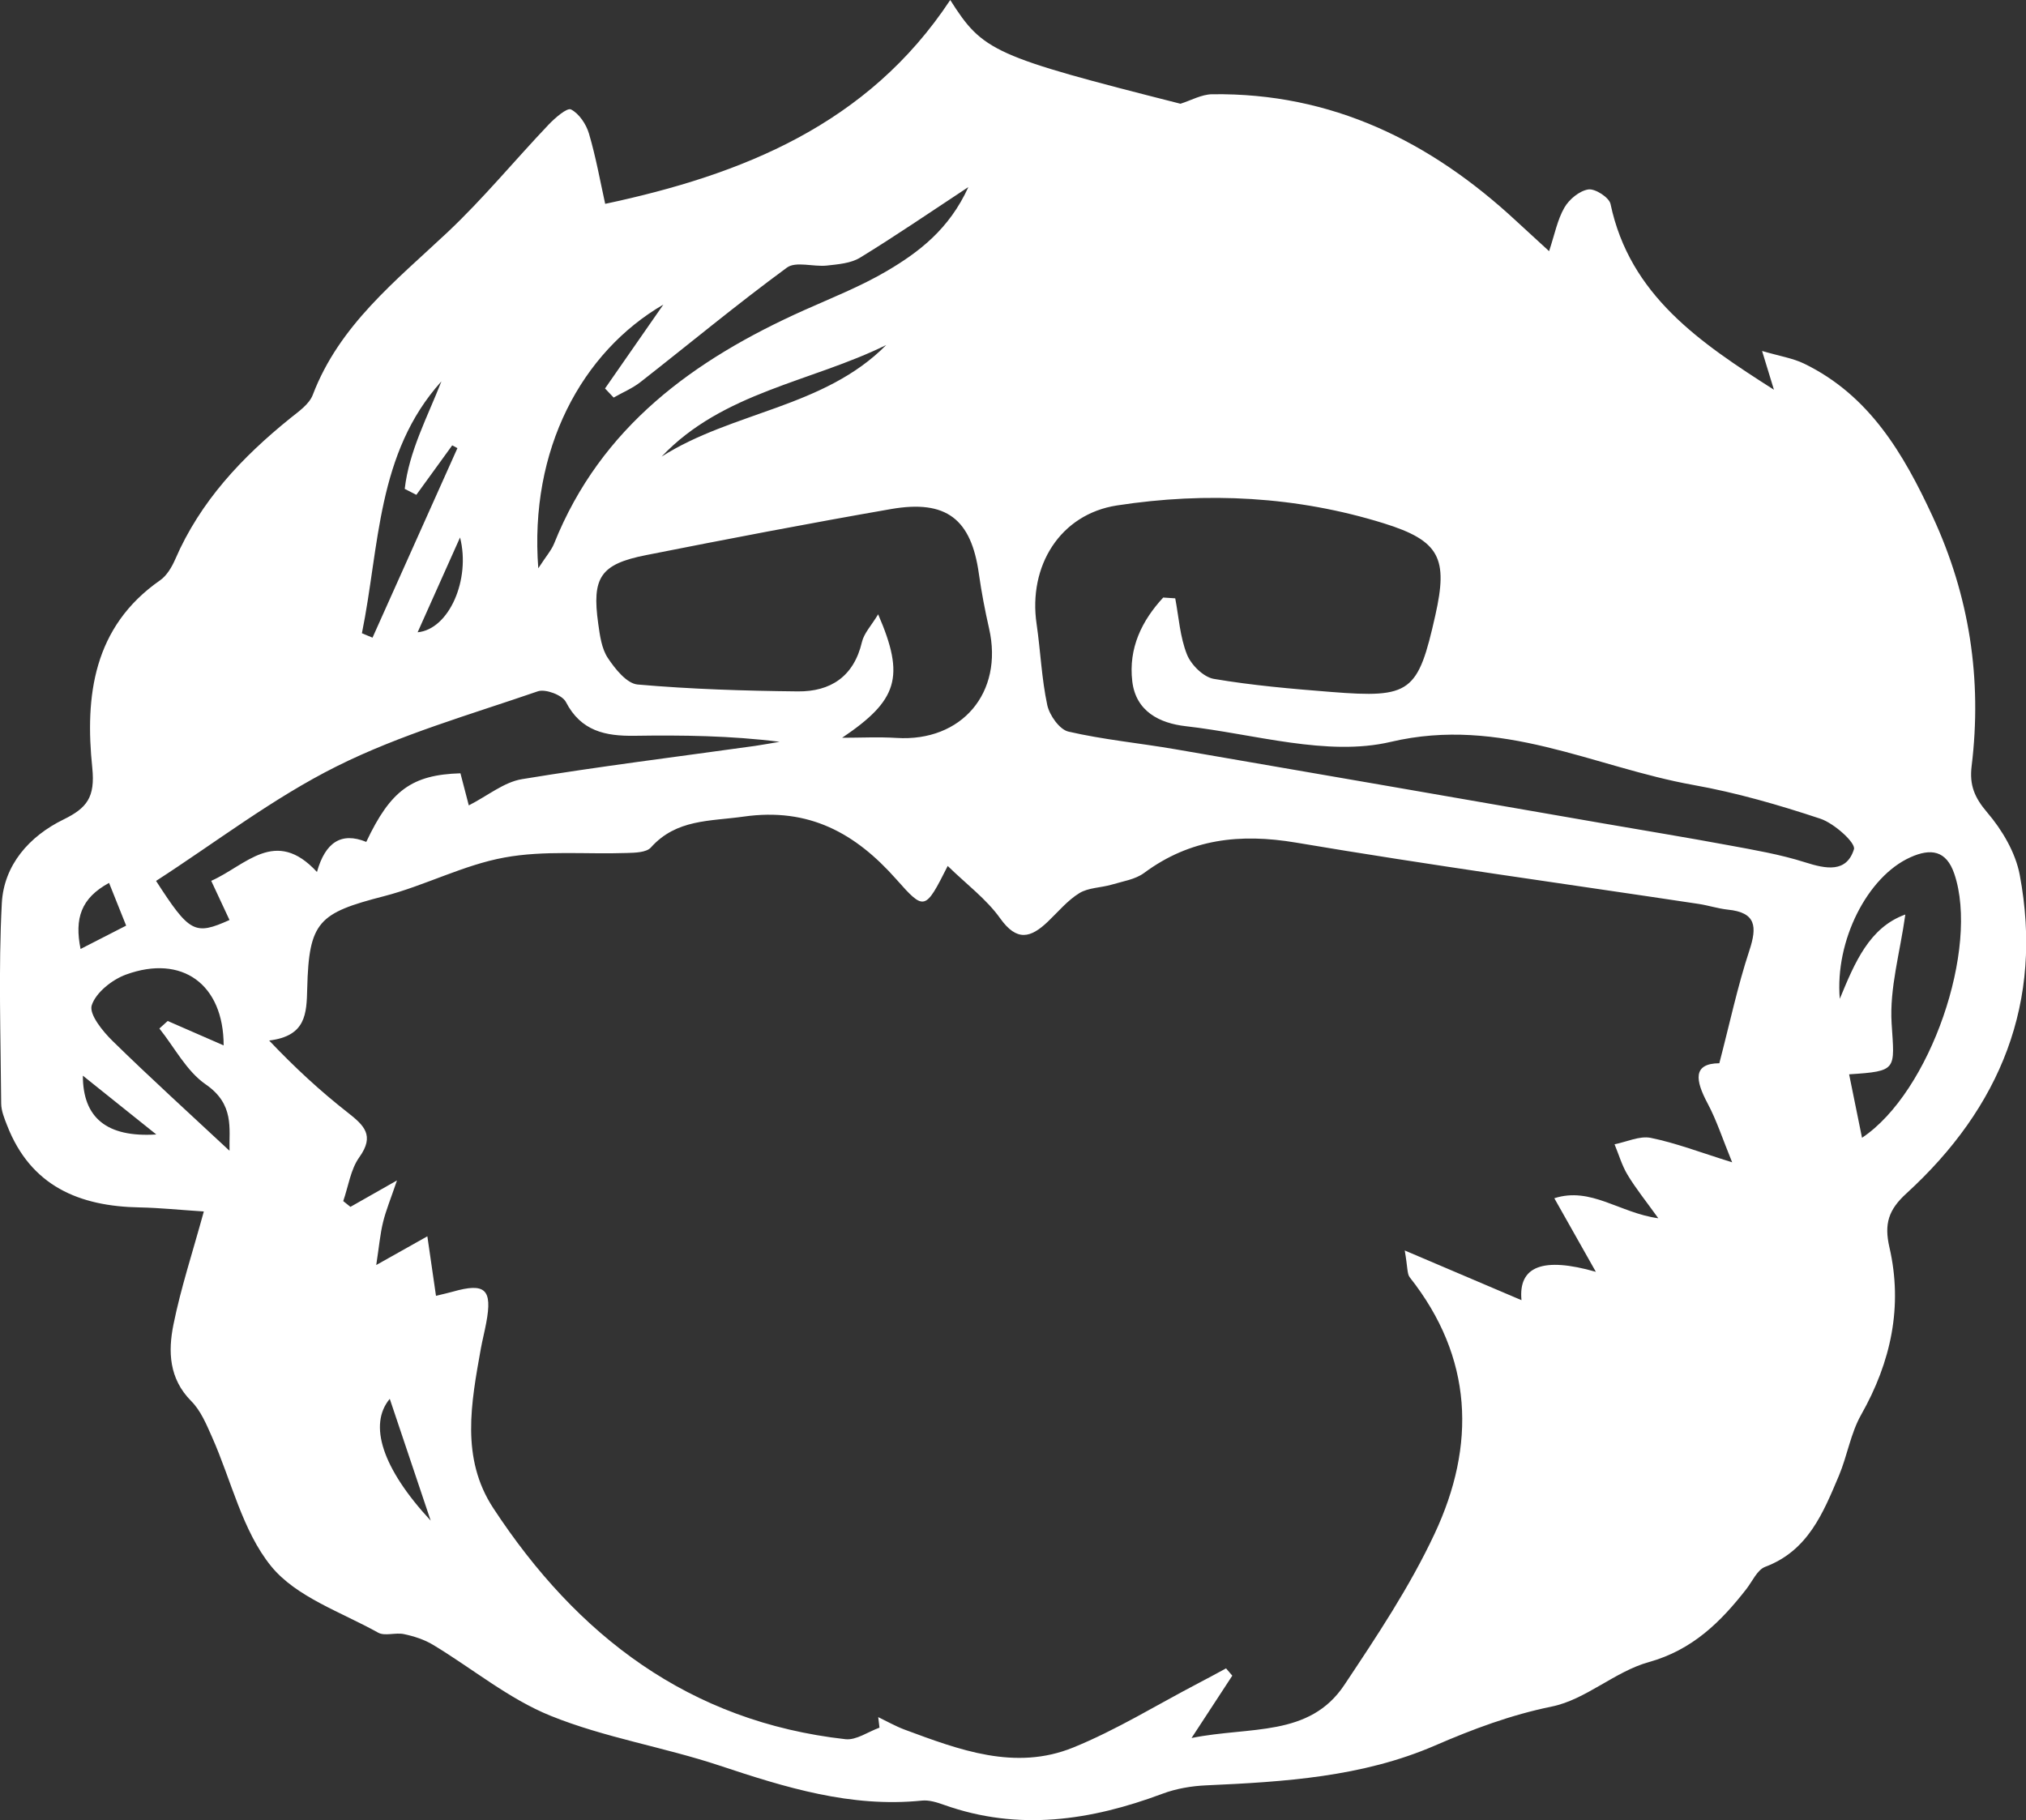 <svg xmlns="http://www.w3.org/2000/svg" id="a" width="256" height="230" viewBox="0 0 256 230"><rect x="0" y="0" width="256" height="230" fill="#333333" stroke="none"/><path d="M25.73,153.09c-2.98-.19-5.52-.46-8.06-.51-7.67-.13-13.79-2.7-16.77-10.36-.35-.89-.74-1.84-.75-2.76-.06-8.45-.36-16.91,.08-25.33,.26-4.82,3.47-8.46,7.79-10.57,2.96-1.45,4.02-2.8,3.64-6.54-.94-9.04,.11-17.8,8.57-23.69,.85-.59,1.48-1.67,1.91-2.65,3.17-7.33,8.44-12.91,14.55-17.84,1.06-.85,2.38-1.76,2.83-2.94,3.36-8.82,10.49-14.4,17.05-20.57,4.51-4.25,8.47-9.08,12.75-13.58,.81-.85,2.33-2.17,2.83-1.92,1.03,.53,1.92,1.87,2.27,3.05,.89,3.02,1.44,6.13,2.05,8.88,17.28-3.68,33.19-10,43.6-25.76,4.13,6.51,5.41,7.1,29.09,13.11,1.33-.42,2.66-1.18,4-1.2,15.11-.21,27.6,5.96,38.44,16.03,1.21,1.12,2.43,2.23,4.14,3.8,.7-2.1,1.04-3.95,1.93-5.5,.6-1.05,1.91-2.13,3.03-2.3,.86-.13,2.62,1.01,2.8,1.83,2.44,11.57,11.32,17.53,20.65,23.48-.39-1.28-.78-2.54-1.5-4.9,2.24,.66,3.88,.91,5.31,1.6,8.26,4.01,12.57,11.4,16.23,19.29,4.67,10.05,6.28,20.6,4.94,31.57-.29,2.41,.36,3.97,1.97,5.86,1.89,2.21,3.58,5.07,4.11,7.89,3.02,16.09-2.46,29.41-14.32,40.25-2.26,2.06-2.83,3.84-2.15,6.8,1.72,7.47,.21,14.49-3.57,21.17-1.33,2.35-1.75,5.18-2.81,7.7-1.99,4.7-3.89,9.48-9.32,11.52-1,.38-1.61,1.82-2.37,2.8-3.27,4.19-6.82,7.7-12.34,9.24-4.28,1.19-7.96,4.74-12.24,5.61-5.21,1.07-9.94,2.84-14.77,4.93-9.16,3.97-19.03,4.59-28.88,5.03-1.87,.08-3.81,.41-5.55,1.06-9.07,3.39-18.19,4.76-27.6,1.41-.9-.32-1.9-.64-2.82-.54-8.95,.91-17.23-1.66-25.56-4.43-7.04-2.34-14.5-3.52-21.34-6.29-5.29-2.14-9.88-5.97-14.84-8.96-1.11-.67-2.41-1.09-3.69-1.36-1.06-.23-2.42,.29-3.27-.19-4.66-2.6-10.34-4.49-13.51-8.39-3.65-4.49-5.02-10.83-7.47-16.33-.71-1.6-1.43-3.34-2.63-4.54-2.82-2.84-2.93-6.28-2.24-9.68,.92-4.56,2.39-9.02,3.83-14.26Zm175.92,7.63c-1.97-3.49-3.49-6.18-5.25-9.3,4.62-1.49,8.26,1.87,13.14,2.53-1.58-2.2-2.85-3.77-3.88-5.48-.72-1.19-1.11-2.57-1.65-3.87,1.53-.3,3.16-1.09,4.57-.81,3.16,.64,6.21,1.82,10.29,3.09-1.23-3.01-1.97-5.33-3.1-7.44-1.56-2.93-1.9-5.05,1.48-5.08,1.32-5.06,2.31-9.75,3.8-14.26,.99-3.01,.85-4.79-2.72-5.15-1.23-.13-2.44-.53-3.67-.72-16.97-2.56-33.97-4.89-50.89-7.75-7.08-1.19-13.37-.49-19.2,3.83-1.12,.83-2.7,1.06-4.1,1.48-1.36,.4-2.93,.37-4.08,1.07-1.5,.92-2.69,2.37-3.99,3.61-2.17,2.07-3.91,2.54-6.02-.42-1.73-2.43-4.25-4.3-6.63-6.62-2.85,5.64-2.93,5.71-6.49,1.69-5.15-5.82-11.02-9.1-19.28-7.93-4.29,.61-8.51,.3-11.74,3.91-.57,.63-1.99,.66-3.02,.69-5.16,.18-10.44-.35-15.46,.57-5.2,.94-10.08,3.56-15.24,4.89-8.25,2.13-9.49,3.18-9.7,11.65-.08,3.23-.16,6.02-4.81,6.59,3.27,3.45,6.48,6.4,9.9,9.08,2.08,1.63,3.48,2.9,1.49,5.67-1.1,1.54-1.38,3.67-2.03,5.54,.3,.24,.61,.49,.91,.73,1.72-.98,3.44-1.95,5.88-3.34-.78,2.31-1.39,3.76-1.76,5.28-.37,1.51-.5,3.08-.86,5.41,2.61-1.47,4.41-2.48,6.46-3.63,.42,2.89,.74,5.12,1.09,7.52,1.06-.26,1.59-.37,2.11-.52,4.11-1.17,5.04-.32,4.24,3.93-.2,1.09-.48,2.16-.68,3.25-1.22,6.86-2.58,13.84,1.57,20.17,10.58,16.13,24.76,26.99,44.5,29.2,1.36,.15,2.86-.94,4.3-1.46l-.16-1.33c1.1,.53,2.17,1.14,3.31,1.57,6.92,2.57,14,5.25,21.33,2.27,5.46-2.22,10.55-5.38,15.8-8.12,1.18-.61,2.34-1.25,3.51-1.88l.79,.92c-1.56,2.38-3.12,4.77-5.15,7.88,7.39-1.5,14.88-.06,19.31-6.71,4.11-6.17,8.27-12.41,11.4-19.1,5.25-11.19,4.88-22.27-3.14-32.41-.34-.43-.25-1.21-.63-3.39,5.62,2.39,10.24,4.36,14.75,6.28q-.61-6.44,9.37-3.59Zm-54.68-85.21c.51,.03,1.02,.07,1.53,.1,.45,2.38,.6,4.88,1.48,7.09,.52,1.31,2.09,2.87,3.4,3.09,4.89,.83,9.87,1.26,14.82,1.65,10.07,.8,10.97,.09,13.17-9.71,1.6-7.14,.6-9.39-6.52-11.6-11-3.42-22.37-4-33.7-2.26-7.22,1.11-11.24,7.67-10.17,14.97,.5,3.41,.63,6.9,1.35,10.26,.28,1.29,1.55,3.09,2.67,3.35,4.41,1.02,8.96,1.45,13.44,2.22,17.93,3.08,35.85,6.21,53.78,9.32,5.4,.94,10.81,1.82,16.19,2.82,3.25,.6,6.54,1.16,9.68,2.16,2.64,.84,5.23,1.35,6.17-1.65,.25-.81-2.5-3.28-4.24-3.86-5.24-1.74-10.6-3.29-16.03-4.26-12.63-2.26-24.27-8.74-38.26-5.45-8.04,1.89-17.24-1-25.89-1.98-3.29-.37-6.32-1.85-6.77-5.68-.49-4.19,1.2-7.65,3.92-10.59Zm-40.55,17.72c2.26,0,4.57-.12,6.86,.02,8.24,.52,13.54-5.71,11.7-13.82-.52-2.28-.96-4.59-1.29-6.91-.96-6.92-4.1-9.41-11.11-8.19-10.34,1.8-20.66,3.78-30.95,5.82-5.77,1.14-6.86,2.82-6.04,8.66,.21,1.49,.42,3.14,1.21,4.33,.92,1.39,2.4,3.24,3.77,3.36,6.72,.59,13.49,.8,20.24,.87,4.14,.04,7.08-1.88,8.1-6.23,.26-1.12,1.19-2.08,2.05-3.51,3.44,7.93,2.47,10.87-4.55,15.6Zm-47.19,8.55c2.41-1.23,4.46-2.95,6.73-3.32,9.78-1.61,19.62-2.83,29.44-4.2,1.04-.15,2.08-.35,3.11-.52-6.23-.78-12.29-.85-18.34-.76-3.67,.05-6.76-.58-8.67-4.28-.45-.87-2.58-1.67-3.54-1.34-8.56,2.95-17.37,5.46-25.42,9.48-8.02,4-15.25,9.59-22.82,14.48,4.24,6.56,4.88,6.91,9.28,4.94-.74-1.58-1.48-3.16-2.31-4.95,4.37-1.93,8.1-6.83,13.36-1.12,1.05-3.74,3.07-5.09,6.23-3.8,3.08-6.53,5.77-8.48,11.9-8.67,.39,1.51,.8,3.08,1.06,4.07Zm8.77-29.94c1.03-1.59,1.68-2.31,2.02-3.16,5.91-14.76,17.66-23.23,31.54-29.46,3.53-1.58,7.16-3.01,10.48-4.96,4.12-2.42,7.92-5.34,10.32-10.62-4.98,3.28-9.27,6.22-13.7,8.93-1.17,.71-2.77,.83-4.19,.99-1.69,.18-3.92-.57-5.04,.26-6.31,4.63-12.34,9.64-18.5,14.46-1.02,.8-2.26,1.31-3.39,1.96-.36-.38-.73-.77-1.09-1.15,2.34-3.36,4.67-6.72,7.37-10.6-10.3,5.99-16.97,18.29-15.8,33.37Zm172.75,43.74c-.66,4.77-2.01,9.32-1.73,13.75,.37,5.87,.78,6.03-5.37,6.43,.54,2.66,1.07,5.25,1.63,8.02,8.64-5.76,14.85-23.98,11.66-33.36-1.01-2.97-2.97-3.25-5.56-2.08-5.42,2.44-9.54,10.53-8.91,17.88,1.9-4.61,3.75-9.02,8.27-10.65ZM28.26,132.12c0-7.75-5.26-11.55-12.35-8.96-1.75,.64-3.8,2.27-4.32,3.88-.36,1.13,1.39,3.29,2.65,4.52,4.81,4.71,9.8,9.23,14.76,13.86-.07-2.8,.65-5.87-3.01-8.39-2.42-1.67-3.93-4.66-5.85-7.06l1.05-.95c2.32,1.01,4.64,2.02,7.08,3.09ZM55.76,48.21c-8.17,9.07-7.79,20.83-10.03,31.81,.45,.19,.89,.37,1.34,.56,3.58-7.98,7.15-15.97,10.73-23.95l-.66-.35c-1.51,2.08-3.02,4.17-4.53,6.25l-1.47-.75c.55-4.77,2.85-9.03,4.63-13.57Zm27.84,9.49c8.95-5.7,20.55-6.18,28.38-14.1-9.47,4.67-20.67,5.95-28.38,14.1Zm-29.18,134.46c-1.9-5.65-3.53-10.51-5.17-15.39-2.71,3.23-.99,8.75,5.17,15.39ZM10.18,119.92c2.07-1.06,3.82-1.96,5.76-2.95-.74-1.86-1.38-3.45-2.16-5.4-3.55,1.93-4.38,4.5-3.6,8.35Zm42.59-40.02c3.97-.37,6.72-6.67,5.36-11.98-1.75,3.91-3.5,7.83-5.36,11.98ZM10.47,135.93c0,5.32,3.02,7.83,9.28,7.43-3.42-2.73-6.16-4.93-9.28-7.43Z" fill="#fff"/></svg>